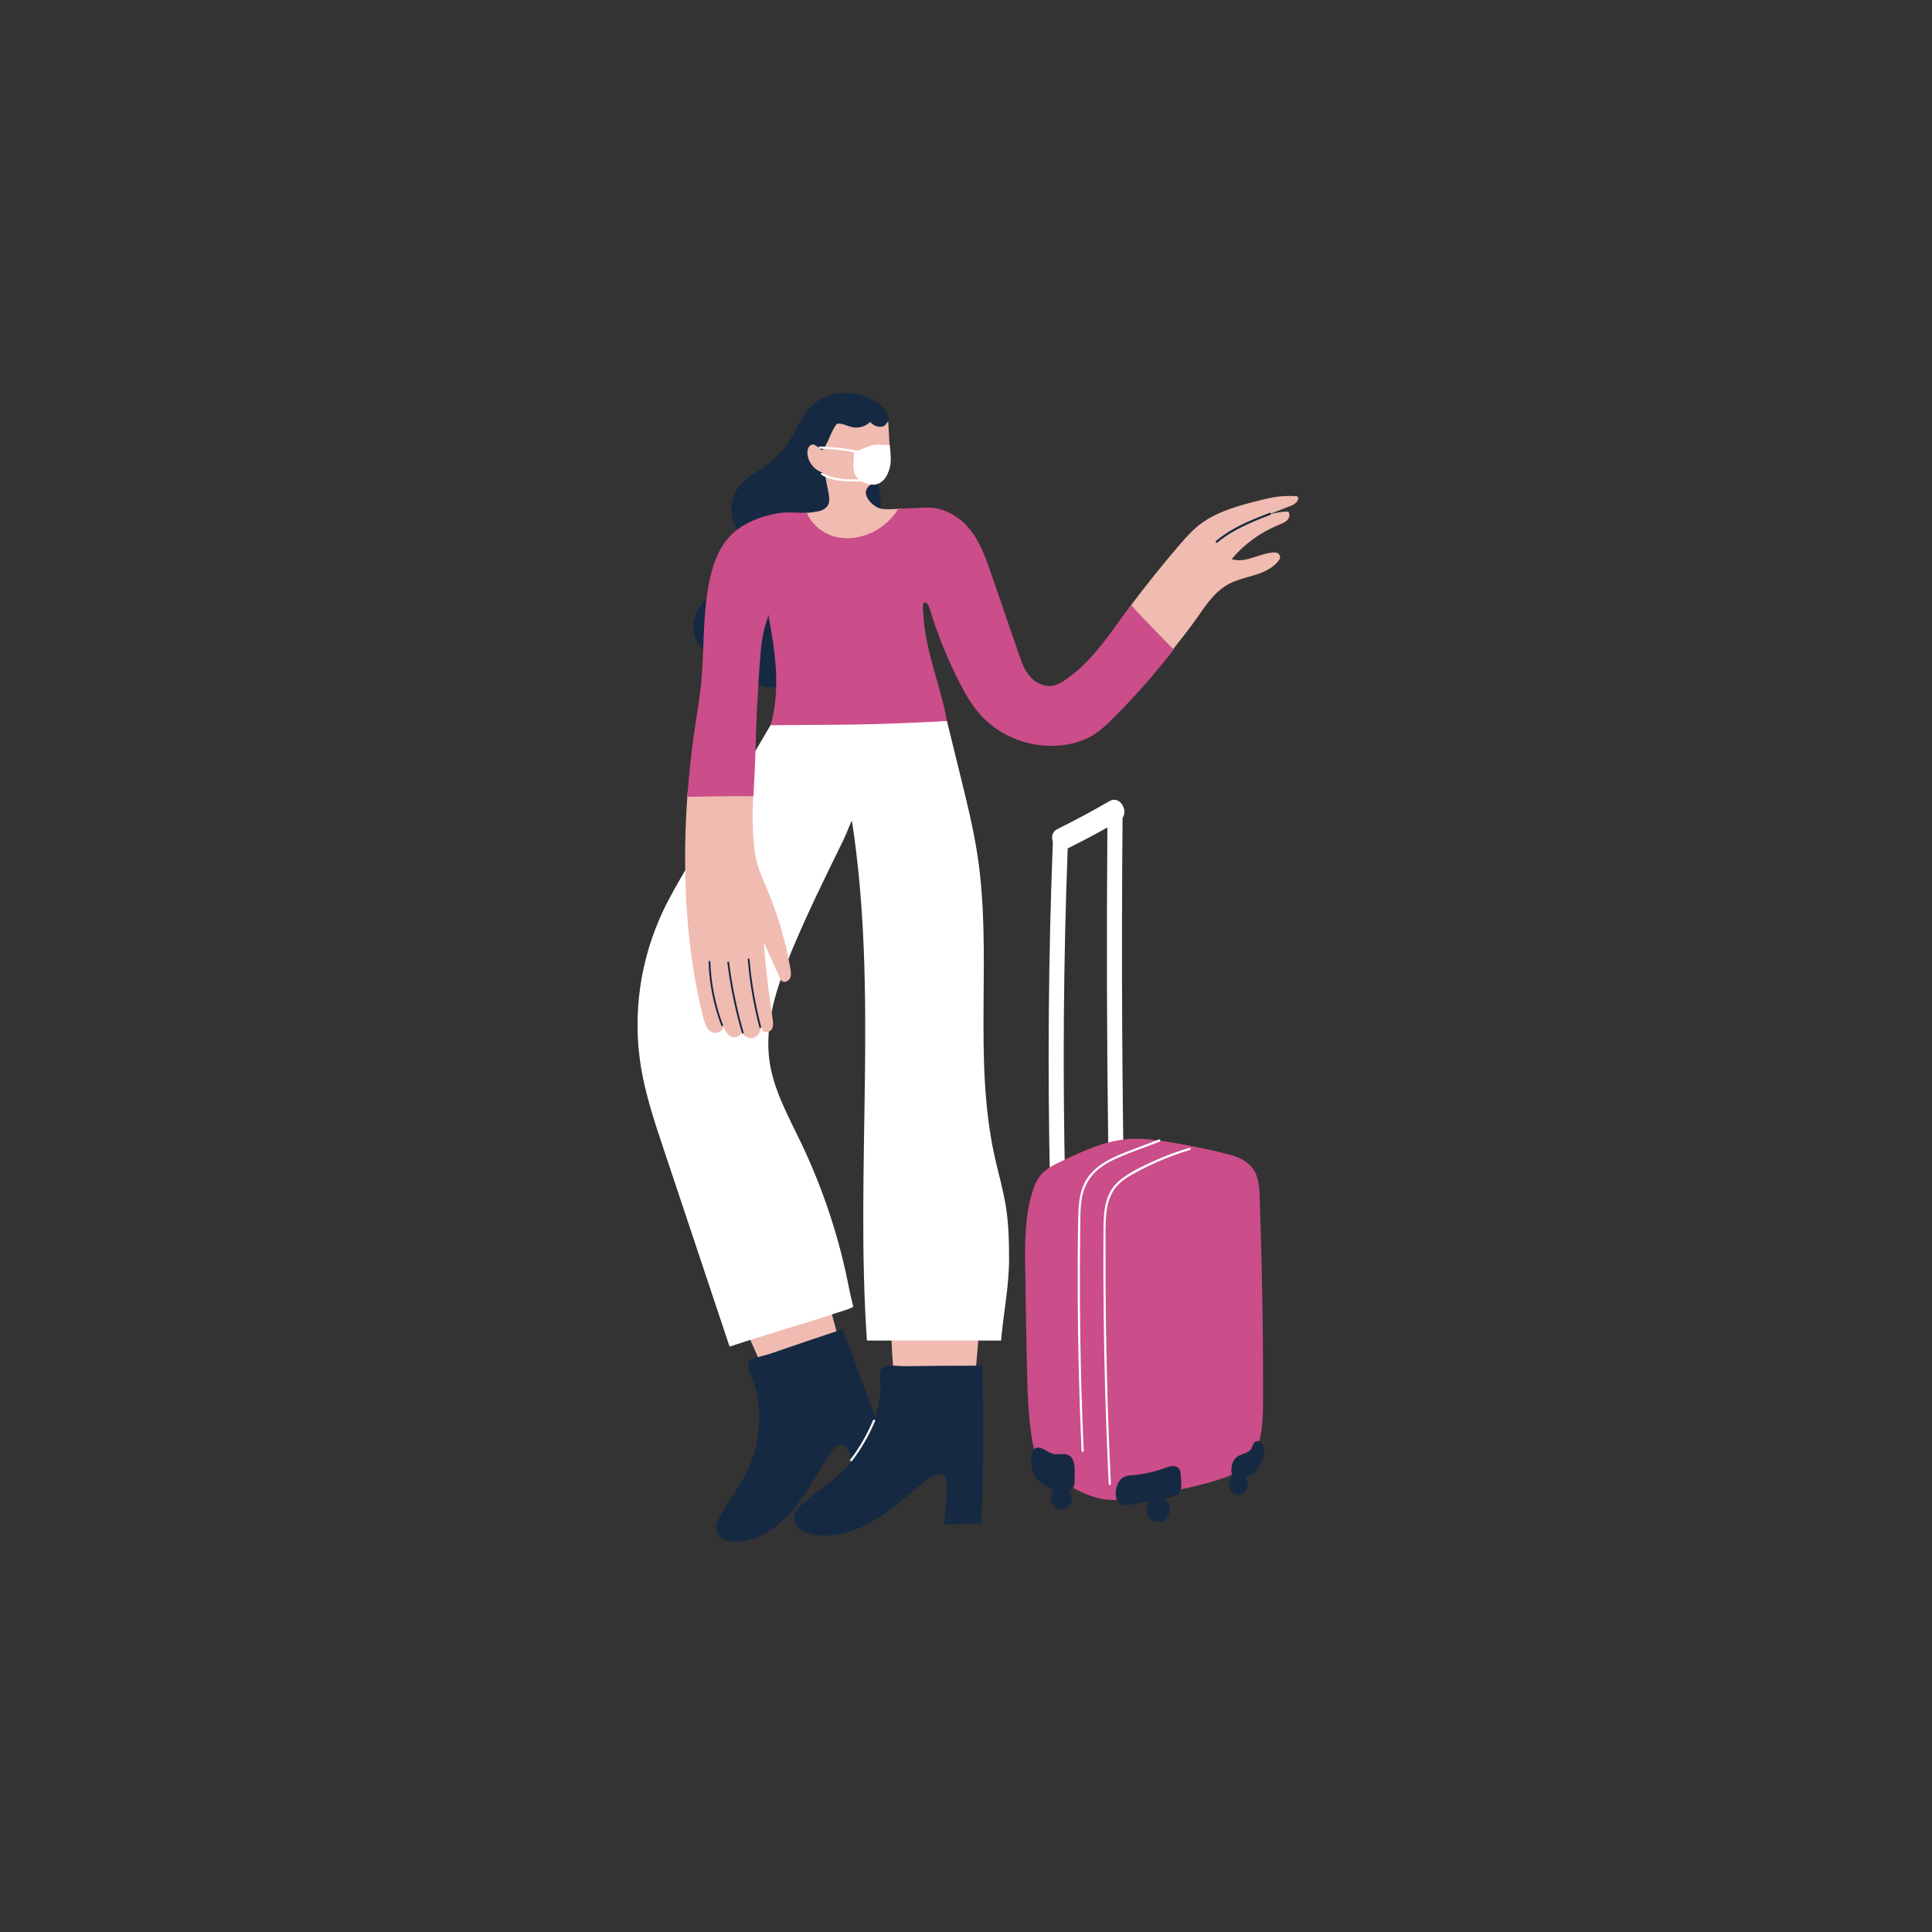 <svg xmlns="http://www.w3.org/2000/svg" xmlns:xlink="http://www.w3.org/1999/xlink" width="529" zoomAndPan="magnify" viewBox="0 0 396.75 396.75" height="529" preserveAspectRatio="xMidYMid meet" version="1.0"><rect x="0" y="0" width="396.75" height="396.75" fill="#333333" stroke="none"/><defs><clipPath id="5902573d99"><path d="M 145 105 L 261 105 L 261 316.82 L 145 316.82 Z M 145 105 " clip-rule="nonzero"/></clipPath></defs><path fill="#162942" d="M 179.766 94.355 C 179.277 97.105 180.68 99.824 180.852 102.609 C 180.953 104.234 180.637 105.855 180.621 107.48 C 180.602 110.078 181.355 112.617 181.734 115.191 C 182.113 117.762 182.07 120.566 180.625 122.734 C 178.363 126.137 173.551 126.793 170.641 129.664 C 168.762 131.52 167.852 134.117 166.398 136.32 C 165.254 138.055 163.723 139.586 161.824 140.445 C 159.93 141.305 157.648 141.434 155.781 140.512 C 153.609 139.441 152.238 137.145 150.043 136.125 C 148.91 135.598 147.637 135.453 146.48 134.977 C 143.516 133.762 141.742 130.199 142.551 127.105 C 143.285 124.309 145.691 122.332 147.867 120.426 C 150.043 118.52 152.262 116.191 152.375 113.305 C 152.488 110.461 150.512 107.922 150.234 105.09 C 150.043 103.098 150.742 101.051 152.051 99.535 C 153.477 97.879 155.508 96.895 157.285 95.625 C 159.184 94.266 160.824 92.543 162.086 90.582 C 163.695 88.086 164.738 85.168 166.91 83.148 C 170.441 79.863 176.348 79.988 180.281 82.781 C 185.152 86.238 180.523 90.09 179.766 94.355 Z M 179.766 94.355 " fill-opacity="1" fill-rule="nonzero"/><path fill="#f0bbb0" d="M 200.738 271.203 C 201.008 271.367 201.035 271.727 201.035 272.027 C 201.035 276.113 200.297 279.922 200.297 284.008 L 183.734 284.008 C 183.227 279.383 182.965 274.73 182.961 270.078 C 188.871 270.609 194.801 271.086 200.738 271.203 Z M 151.68 269.047 C 153.289 273.438 155.137 277.754 157.207 281.965 L 172.859 276.801 C 171.453 272.941 170.836 269.113 169.434 265.254 C 169.328 264.965 169.18 264.637 168.867 264.566 C 163.219 266.305 157.449 267.707 151.68 269.047 Z M 180.918 104.457 C 179.137 104.074 176.508 101.355 178.566 99.699 C 178.98 99.359 179.551 99.289 180.059 99.102 C 181.324 98.621 182.172 97.371 182.523 96.066 C 182.867 94.758 182.793 93.379 182.715 92.031 C 182.613 90.172 182.504 88.312 182.398 86.457 C 181.922 87.133 181.707 87.617 180.879 87.645 C 180.051 87.672 179.219 87.289 178.703 86.645 C 177.746 87.586 176.301 88.008 174.988 87.719 C 173.934 87.488 172.91 86.824 171.848 87.039 C 170.566 88.625 170.207 90.906 168.871 92.445 C 168.137 92.211 167.68 91.27 166.902 91.293 C 166.129 91.316 165.758 92.281 165.801 93.055 C 165.887 94.699 166.969 96.25 168.484 96.895 C 168.73 97 168.996 97.09 169.188 97.273 C 169.477 97.551 169.547 97.973 169.598 98.363 C 169.773 99.68 170.199 101.016 170.281 102.328 C 170.336 103.254 170.086 103.984 169.309 104.492 C 168.77 104.844 168.113 105.039 167.477 105.098 C 167.332 105.113 165.137 105.473 165.184 105.297 C 164.609 107.363 165.77 109.156 167.293 110.66 C 168.82 112.172 171.02 112.895 173.164 112.844 C 175.305 112.793 177.391 112.012 179.199 110.855 C 181.449 109.414 184.637 106.961 185.461 104.422 C 184.32 104.516 182.039 104.699 180.918 104.457 Z M 266.32 101.895 C 263.695 101.75 261.871 101.969 259.332 102.594 C 254.598 103.758 249.688 105.012 245.988 108.027 C 244.707 109.07 243.605 110.301 242.531 111.539 C 238.945 115.66 234.934 120.703 231.68 125.059 C 234.531 128.23 237.359 131.172 240.254 134.176 C 241.926 132.02 244.32 129.051 245.867 126.812 C 247.672 124.199 249.508 121.418 252.406 119.895 C 254.332 118.879 256.562 118.516 258.625 117.773 C 260.234 117.191 261.832 116.262 262.727 114.926 C 263.148 114.293 262.645 113.461 261.848 113.453 C 258.918 113.43 255.812 115.789 252.949 114.82 C 255.469 111.766 258.82 109.328 262.59 107.793 C 263.223 107.535 263.891 107.289 264.352 106.809 C 264.812 106.328 264.984 105.527 264.527 105.047 C 262.988 105.082 261.457 105.355 260.008 105.848 C 259.578 106.012 259.152 106.18 258.727 106.348 C 259.145 106.16 259.57 105.992 260.008 105.848 C 261.758 105.164 263.504 104.484 265.254 103.805 C 266.137 103.461 267.125 102.367 266.32 101.895 Z M 266.32 101.895 " fill-opacity="1" fill-rule="nonzero"/><path fill="#ffffff" d="M 230.703 236.75 C 230.734 239.078 227.633 239.074 227.602 236.75 C 227.293 214.473 227.23 192.199 227.41 169.926 C 224.723 171.43 222.008 172.863 219.262 174.223 C 218.387 197.25 218.215 220.305 218.742 243.344 C 218.797 245.676 215.695 245.672 215.641 243.344 C 215.105 219.852 215.297 196.344 216.211 172.867 C 216.211 172.852 216.211 172.836 216.215 172.82 C 215.879 171.883 216.055 170.797 217.105 170.273 C 220.746 168.473 224.336 166.551 227.875 164.5 C 229.902 163.324 231.707 166.312 230.531 167.945 C 230.324 190.875 230.383 213.812 230.703 236.75 Z M 158.527 148.426 C 152.734 158.273 146.945 168.125 141.156 177.977 C 139.391 180.98 137.621 183.988 136.145 187.121 C 131.441 197.121 129.855 208.328 131.621 219.094 C 132.559 224.812 134.414 230.371 136.262 235.906 C 140.785 249.449 145.309 262.992 149.828 276.535 C 156.797 274.211 164.883 271.918 171.848 269.594 C 172.504 269.375 174.73 268.77 175.227 268.324 C 175.227 268.324 174.637 266.031 174.367 264.617 C 172.391 254.324 169.07 244.25 164.496 234.672 C 161.965 229.367 159.016 224.113 158.094 218.383 C 156.828 210.527 159.512 202.609 162.613 195.191 C 165.785 187.602 169.43 180.184 173.07 172.77 C 173.832 171.223 174.191 170.059 174.941 168.504 C 180.41 203.801 175.57 239.719 178.031 275.293 L 205.582 275.293 C 206.078 269.492 207.223 264.211 207.223 258.395 C 207.219 254.855 207.125 251.305 206.57 247.805 C 206.016 244.309 205.008 240.891 204.242 237.43 C 199.781 217.172 203.844 196.082 200.73 175.613 C 199.926 170.324 198.645 165.105 197.367 159.898 C 196.395 155.945 195.426 151.992 194.457 148.043 C 183.336 147.688 169.625 147.742 158.527 148.426 Z M 158.527 148.426 " fill-opacity="1" fill-rule="nonzero"/><path fill="#f0bbb0" d="M 154.711 162.594 C 154.508 166.668 154.426 171.727 155.098 175.582 C 155.551 178.23 156.727 180.688 157.754 183.168 C 159.855 188.23 161.383 193.523 162.309 198.926 C 162.418 199.574 162.516 200.27 162.242 200.867 C 161.965 201.469 161.164 201.867 160.621 201.496 C 160.348 201.316 160.211 200.996 160.086 200.695 C 159.047 198.223 157.891 195.941 156.852 193.465 C 157.234 198.691 157.832 203.898 158.645 209.078 C 158.77 209.871 158.883 210.762 158.43 211.426 C 157.969 212.094 156.703 212.156 156.496 211.375 C 156.426 211.113 156.359 210.617 156.098 210.547 C 156.449 211.57 155.793 212.828 154.75 213.129 C 153.703 213.43 152.477 212.715 152.23 211.66 C 152.43 212.645 151.031 213.324 150.121 212.879 C 149.246 212.453 148.812 211.477 148.484 210.555 C 148.805 211.609 147.203 212.508 146.184 211.973 C 145.137 211.426 144.727 210.164 144.434 209.016 C 140.648 194.23 140.074 177.797 141.219 162.594 C 145.77 162.574 150.184 162.477 154.711 162.594 Z M 154.711 162.594 " fill-opacity="1" fill-rule="nonzero"/><path fill="#cb4d89" d="M 241.031 133.398 C 237.238 138.289 233.129 142.965 228.723 147.371 C 227.426 148.672 226.086 149.965 224.5 150.938 C 222.277 152.293 219.637 152.988 216.988 153.137 C 211.43 153.449 205.777 151.316 201.988 147.488 C 199.785 145.254 198.234 142.539 196.844 139.793 C 195.406 136.941 194.113 134.02 192.973 131.039 C 192.406 129.555 191.867 128.059 191.391 126.543 C 191.191 125.906 190.789 124.047 190.109 123.746 C 189.25 123.371 189.586 125.438 189.613 126.027 C 189.93 133.453 193.281 141.242 194.457 148.051 C 192.875 148.191 187.195 148.418 185.613 148.492 C 176.547 148.91 167.332 148.82 158.25 148.93 C 160.387 141.598 159.18 133.504 157.727 126.027 C 157.711 126.445 157.688 126.855 157.551 127.211 C 156.523 129.949 156.281 132.887 156.055 135.777 C 155.531 142.473 155.266 149.18 155.086 155.891 C 155.02 158.367 154.844 160.938 154.715 163.527 C 150.188 163.41 145.691 163.605 141.137 163.625 C 141.465 159.246 141.945 154.887 142.539 150.562 C 142.93 147.703 143.449 144.859 143.805 141.996 C 144.773 134.188 144.086 126.195 145.867 118.516 C 146.586 115.414 147.758 112.305 150.047 109.965 C 152.25 107.715 155.34 106.352 158.516 105.648 C 161.68 104.945 162.402 105.348 165.664 105.293 C 166.742 107.891 169.434 109.938 172.359 110.402 C 175.289 110.867 178.363 110.023 180.762 108.383 C 182.242 107.375 183.48 106.074 184.402 104.594 C 184.551 104.359 187.875 104.363 188.246 104.336 C 189.793 104.211 191.367 104.133 192.875 104.527 C 195.082 105.102 197.074 106.383 198.559 108.008 C 201.117 110.805 202.383 114.418 203.59 117.93 C 205.465 123.371 207.328 128.812 209.203 134.258 C 209.762 135.875 210.336 137.527 211.469 138.859 C 212.602 140.188 214.414 141.133 216.195 140.816 C 217.105 140.652 217.914 140.18 218.668 139.676 C 223.758 136.27 227.195 131.18 230.723 126.336 C 231.234 125.641 231.758 124.957 232.273 124.262 C 235.129 127.434 238.141 130.391 241.031 133.398 Z M 256.109 238.77 C 254.676 237.668 252.895 237.184 251.156 236.762 C 247.301 235.816 243.406 235.043 239.488 234.441 C 236.898 234.043 234.277 233.719 231.664 233.918 C 226.84 234.285 222.328 236.406 217.93 238.492 C 216.395 239.223 214.805 239.992 213.703 241.32 C 212.938 242.25 212.461 243.398 212.082 244.559 C 210.469 249.508 210.473 254.844 210.531 260.066 C 210.609 266.652 210.738 273.242 210.871 279.828 C 210.98 285.312 211.094 290.824 212.051 296.219 C 212.355 297.945 212.777 299.719 213.844 301.086 C 214.707 302.191 215.922 302.938 217.109 303.656 C 220.238 305.551 223.484 307.488 227.09 307.93 C 229.605 308.238 232.148 307.789 234.648 307.344 C 239.801 306.426 244.973 305.504 249.98 303.949 C 251.988 303.324 254.023 302.57 255.598 301.141 C 259.074 297.988 259.375 292.598 259.387 287.82 C 259.406 278.887 259.316 269.957 259.117 261.031 C 259.02 256.613 258.891 252.199 258.738 247.785 C 258.629 244.578 258.926 240.922 256.109 238.77 Z M 256.109 238.77 " fill-opacity="1" fill-rule="nonzero"/><g clip-path="url(#5902573d99)"><path fill="#162942" d="M 201.516 312.793 C 199.992 313.023 195.449 313.113 193.906 313.059 C 194.211 310.312 194.367 307.559 194.375 304.801 C 194.379 304.125 194.324 303.355 193.773 302.938 C 192.973 302.332 191.805 302.895 190.988 303.48 C 187.27 306.168 183.996 309.398 180.113 311.863 C 176.234 314.332 171.48 316.016 166.918 315.082 C 165.047 314.699 163 313.477 163.07 311.66 C 163.113 310.555 163.945 309.633 164.781 308.867 C 167.207 306.652 170.039 304.871 172.457 302.652 C 173.375 301.812 174.219 300.91 175.004 299.957 C 174.812 299.398 174.621 298.844 174.422 298.289 C 174.195 297.656 173.879 296.938 173.207 296.719 C 172.242 296.395 171.336 297.293 170.77 298.105 C 168.18 301.801 166.195 305.871 163.379 309.41 C 160.562 312.949 156.652 316.027 152.016 316.566 C 150.121 316.793 147.762 316.27 147.207 314.535 C 146.867 313.477 147.336 312.352 147.863 311.363 C 149.387 308.512 151.449 305.949 152.973 303.098 C 156.156 297.152 156.758 290.031 154.773 283.648 C 154.441 282.578 153.148 280.715 153.773 279.672 C 154.281 278.832 157.016 278.398 157.879 278.098 C 162.027 276.656 168.816 274.355 172.996 272.988 C 175.324 279.008 177.598 285.043 179.734 291.121 C 180.371 289.082 180.754 286.965 180.855 284.84 C 180.91 283.73 180.328 281.559 181.281 280.773 C 182.047 280.137 184.777 280.578 185.699 280.562 C 190.117 280.492 197.32 280.438 201.738 280.453 C 201.949 291.23 202.012 302.02 201.516 312.793 Z M 148.48 210.52 C 147.254 207.277 146.441 203.883 146.078 200.438 C 145.977 199.465 145.91 198.492 145.879 197.516 C 145.871 197.277 145.5 197.277 145.508 197.516 C 145.621 200.996 146.18 204.461 147.172 207.801 C 147.453 208.75 147.77 209.691 148.121 210.617 C 148.203 210.84 148.562 210.742 148.48 210.52 Z M 152.707 212.02 C 151.645 208.367 150.801 204.648 150.195 200.895 C 150.02 199.816 149.863 198.734 149.73 197.652 C 149.699 197.418 149.328 197.414 149.355 197.652 C 149.832 201.457 150.543 205.234 151.484 208.953 C 151.754 210.012 152.043 211.066 152.348 212.117 C 152.418 212.348 152.777 212.25 152.707 212.02 Z M 156.312 210.898 C 155.383 207.355 154.684 203.746 154.238 200.109 C 154.113 199.082 154.008 198.047 153.922 197.016 C 153.898 196.777 153.527 196.777 153.547 197.016 C 153.859 200.688 154.41 204.336 155.207 207.93 C 155.438 208.957 155.684 209.98 155.953 211 C 156.012 211.23 156.371 211.133 156.312 210.898 Z M 260.719 105.316 C 257.695 106.484 254.645 107.691 251.914 109.465 C 251.148 109.961 250.418 110.504 249.719 111.09 C 249.5 111.27 249.816 111.582 250.031 111.402 C 253.18 108.758 257.043 107.207 260.836 105.742 C 261.102 105.641 260.988 105.215 260.719 105.316 Z M 219.496 298.867 C 218.531 298.328 217.32 298.836 216.254 298.57 C 214.934 298.234 213.031 296.152 211.996 298.082 C 211.578 298.863 211.797 301.227 212.043 302.098 C 212.5 303.727 214.484 305.297 216.484 305.953 C 215.246 307.18 215.738 309.949 217.957 309.949 C 220.113 309.949 220.641 307.332 219.535 306.059 C 219.57 306.047 219.609 306.039 219.645 306.023 C 220.02 305.855 220.371 305.582 220.539 305.199 C 220.664 304.898 220.672 304.562 220.676 304.238 C 220.68 303.586 220.688 302.938 220.695 302.285 C 220.707 301.008 220.582 299.473 219.496 298.867 Z M 242.582 304.531 C 242.559 303.941 242.52 303.355 242.465 302.77 C 242.434 302.406 242.387 302.027 242.199 301.719 C 241.906 301.246 241.316 301.043 240.773 301.062 C 240.23 301.086 239.711 301.293 239.199 301.48 C 237.09 302.258 234.883 302.75 232.648 302.941 C 232.02 302.996 231.371 303.027 230.805 303.316 C 229.418 304.023 228.805 306.293 229.277 307.758 C 229.891 309.664 231.566 309.121 233.168 308.82 C 234.145 308.637 235.121 308.453 236.098 308.27 C 234.922 309.684 235.508 312.512 237.863 312.512 C 240.574 312.512 240.941 308.746 238.957 307.734 C 239.465 307.637 239.977 307.543 240.484 307.445 C 241.016 307.344 241.578 307.23 241.977 306.855 C 242.57 306.297 242.613 305.359 242.582 304.531 Z M 259.273 296.523 C 258.953 296.031 258.254 295.762 257.77 296.086 C 257.309 296.398 257.234 297.059 256.93 297.535 C 256.301 298.516 254.887 298.496 253.977 299.203 C 253.344 299.691 253.004 300.504 252.906 301.312 C 252.797 302.176 252.898 302.781 253.137 303.176 C 251.82 304.191 252.203 306.918 254.297 306.918 C 256.215 306.918 256.699 304.621 255.75 303.461 C 256.348 303.195 256.949 302.797 257.465 302.34 C 258.617 301.305 259.379 299.816 259.555 298.25 C 259.621 297.656 259.594 297.02 259.273 296.523 Z M 259.273 296.523 " fill-opacity="1" fill-rule="nonzero"/></g><path fill="#ffffff" d="M 182.719 96.066 C 182.496 96.867 182.188 97.66 181.672 98.309 C 181.152 98.961 180.398 99.457 179.57 99.523 C 179.289 99.547 179.004 99.52 178.723 99.477 C 178.121 99.383 177.512 99.176 176.98 98.871 C 176.469 98.883 175.953 98.883 175.441 98.879 C 174.656 98.879 173.871 98.859 173.09 98.789 C 171.559 98.652 170.039 98.309 168.703 97.52 C 168.457 97.375 168.68 96.992 168.926 97.137 C 170.25 97.918 171.758 98.242 173.277 98.363 C 174.043 98.422 174.812 98.438 175.586 98.438 C 175.84 98.438 176.098 98.438 176.352 98.438 C 175.965 98.102 175.66 97.688 175.492 97.195 C 175.32 96.699 175.297 96.172 175.277 95.648 C 175.242 94.746 175.41 93.793 175.379 92.887 C 173.062 92.438 170.711 92.18 168.352 92.141 C 168.066 92.137 168.066 91.695 168.352 91.699 C 170.957 91.742 173.555 92.039 176.102 92.574 C 176.781 92.309 177.461 92.039 178.137 91.773 C 178.543 91.613 178.949 91.453 179.379 91.371 C 180.473 91.168 181.605 91.496 182.711 91.359 C 182.852 92.855 183.117 94.613 182.719 96.066 Z M 244.246 235.711 C 241.887 236.418 239.574 237.27 237.316 238.27 C 235.137 239.234 232.914 240.277 230.93 241.633 C 230.051 242.234 229.23 242.938 228.582 243.805 C 227.941 244.656 227.496 245.645 227.203 246.68 C 226.582 248.883 226.617 251.223 226.605 253.492 C 226.57 258.961 226.582 264.426 226.645 269.891 C 226.707 275.359 226.816 280.824 226.973 286.285 C 227.129 291.75 227.332 297.211 227.586 302.672 C 227.617 303.359 227.648 304.043 227.684 304.73 C 227.695 305.02 228.141 305.023 228.125 304.73 C 227.863 299.336 227.648 293.945 227.48 288.551 C 227.316 283.18 227.195 277.805 227.121 272.43 C 227.047 267.055 227.016 261.684 227.035 256.309 C 227.043 253.875 226.945 251.406 227.219 248.984 C 227.473 246.723 228.211 244.582 229.887 243.027 C 230.695 242.277 231.633 241.684 232.586 241.145 C 233.633 240.547 234.707 239.996 235.789 239.473 C 238.016 238.398 240.309 237.469 242.648 236.691 C 243.219 236.504 243.789 236.324 244.363 236.152 C 244.637 236.07 244.523 235.629 244.246 235.711 Z M 238.031 234.004 C 235.801 234.848 233.562 235.672 231.34 236.539 C 229.594 237.219 227.848 237.973 226.277 239.031 C 224.734 240.074 223.383 241.441 222.586 243.176 C 221.66 245.184 221.492 247.438 221.434 249.625 C 221.305 254.742 221.305 259.863 221.32 264.98 C 221.332 270.168 221.398 275.355 221.516 280.539 C 221.633 285.703 221.801 290.863 222.02 296.023 C 222.047 296.66 222.074 297.293 222.102 297.93 C 222.117 298.223 222.559 298.223 222.547 297.93 C 222.316 292.852 222.137 287.777 222.008 282.695 C 221.879 277.598 221.801 272.496 221.773 267.395 C 221.742 262.312 221.766 257.234 221.836 252.152 C 221.867 249.855 221.805 247.496 222.344 245.25 C 222.82 243.262 223.863 241.578 225.383 240.273 C 226.816 239.043 228.531 238.191 230.246 237.469 C 232.277 236.613 234.363 235.875 236.426 235.098 C 237 234.879 237.574 234.664 238.148 234.445 C 238.414 234.348 238.297 233.902 238.031 234.004 Z M 202.688 248.996 C 202.363 244.941 201.617 240.938 200.879 236.941 C 200.117 232.824 199.426 228.699 199.012 224.527 C 198.184 216.234 198.145 207.891 198.102 199.562 C 198.062 191.492 198.016 183.406 197.254 175.367 C 196.523 167.66 195.145 159.969 192.508 152.668 C 192.172 151.742 191.816 150.824 191.441 149.91 C 191.336 149.652 190.906 149.766 191.016 150.027 C 193.23 155.434 194.715 161.094 195.695 166.84 C 193.125 166.672 191.641 164.227 190.695 162.121 C 189.594 159.676 188.664 157.152 187.883 154.59 C 187.434 153.129 187.039 151.652 186.691 150.164 C 186.625 149.887 186.199 150.004 186.262 150.281 C 186.91 153.055 187.73 155.789 188.727 158.461 C 189.203 159.738 189.715 161.008 190.27 162.254 C 190.805 163.445 191.414 164.633 192.32 165.586 C 193.227 166.535 194.422 167.215 195.746 167.289 C 195.758 167.289 195.762 167.285 195.77 167.285 C 196.078 169.141 196.34 171 196.551 172.867 C 197.453 180.758 197.594 188.711 197.645 196.645 C 197.695 204.977 197.656 213.32 198.309 221.633 C 198.633 225.707 199.145 229.754 199.852 233.773 C 200.574 237.859 201.422 241.93 201.938 246.047 C 202.453 250.164 202.516 254.258 202.102 258.387 C 201.684 262.547 201.082 266.691 200.551 270.836 L 200.145 274.016 C 200.105 274.297 200.551 274.297 200.586 274.016 C 201.121 269.82 201.672 265.625 202.195 261.43 C 202.711 257.289 203.02 253.168 202.688 248.996 Z M 173.797 160.016 C 173.789 159.73 173.344 159.73 173.352 160.016 C 173.422 162.863 173.734 165.707 174.285 168.504 C 174.34 168.781 174.766 168.664 174.711 168.387 C 174.168 165.625 173.863 162.828 173.797 160.016 Z M 179.273 291.688 C 178.074 294.562 176.5 297.281 174.613 299.762 C 174.438 299.988 174.824 300.207 174.992 299.984 C 176.91 297.469 178.484 294.719 179.703 291.805 C 179.812 291.543 179.383 291.426 179.273 291.688 Z M 179.273 291.688 " fill-opacity="1" fill-rule="nonzero"/></svg>